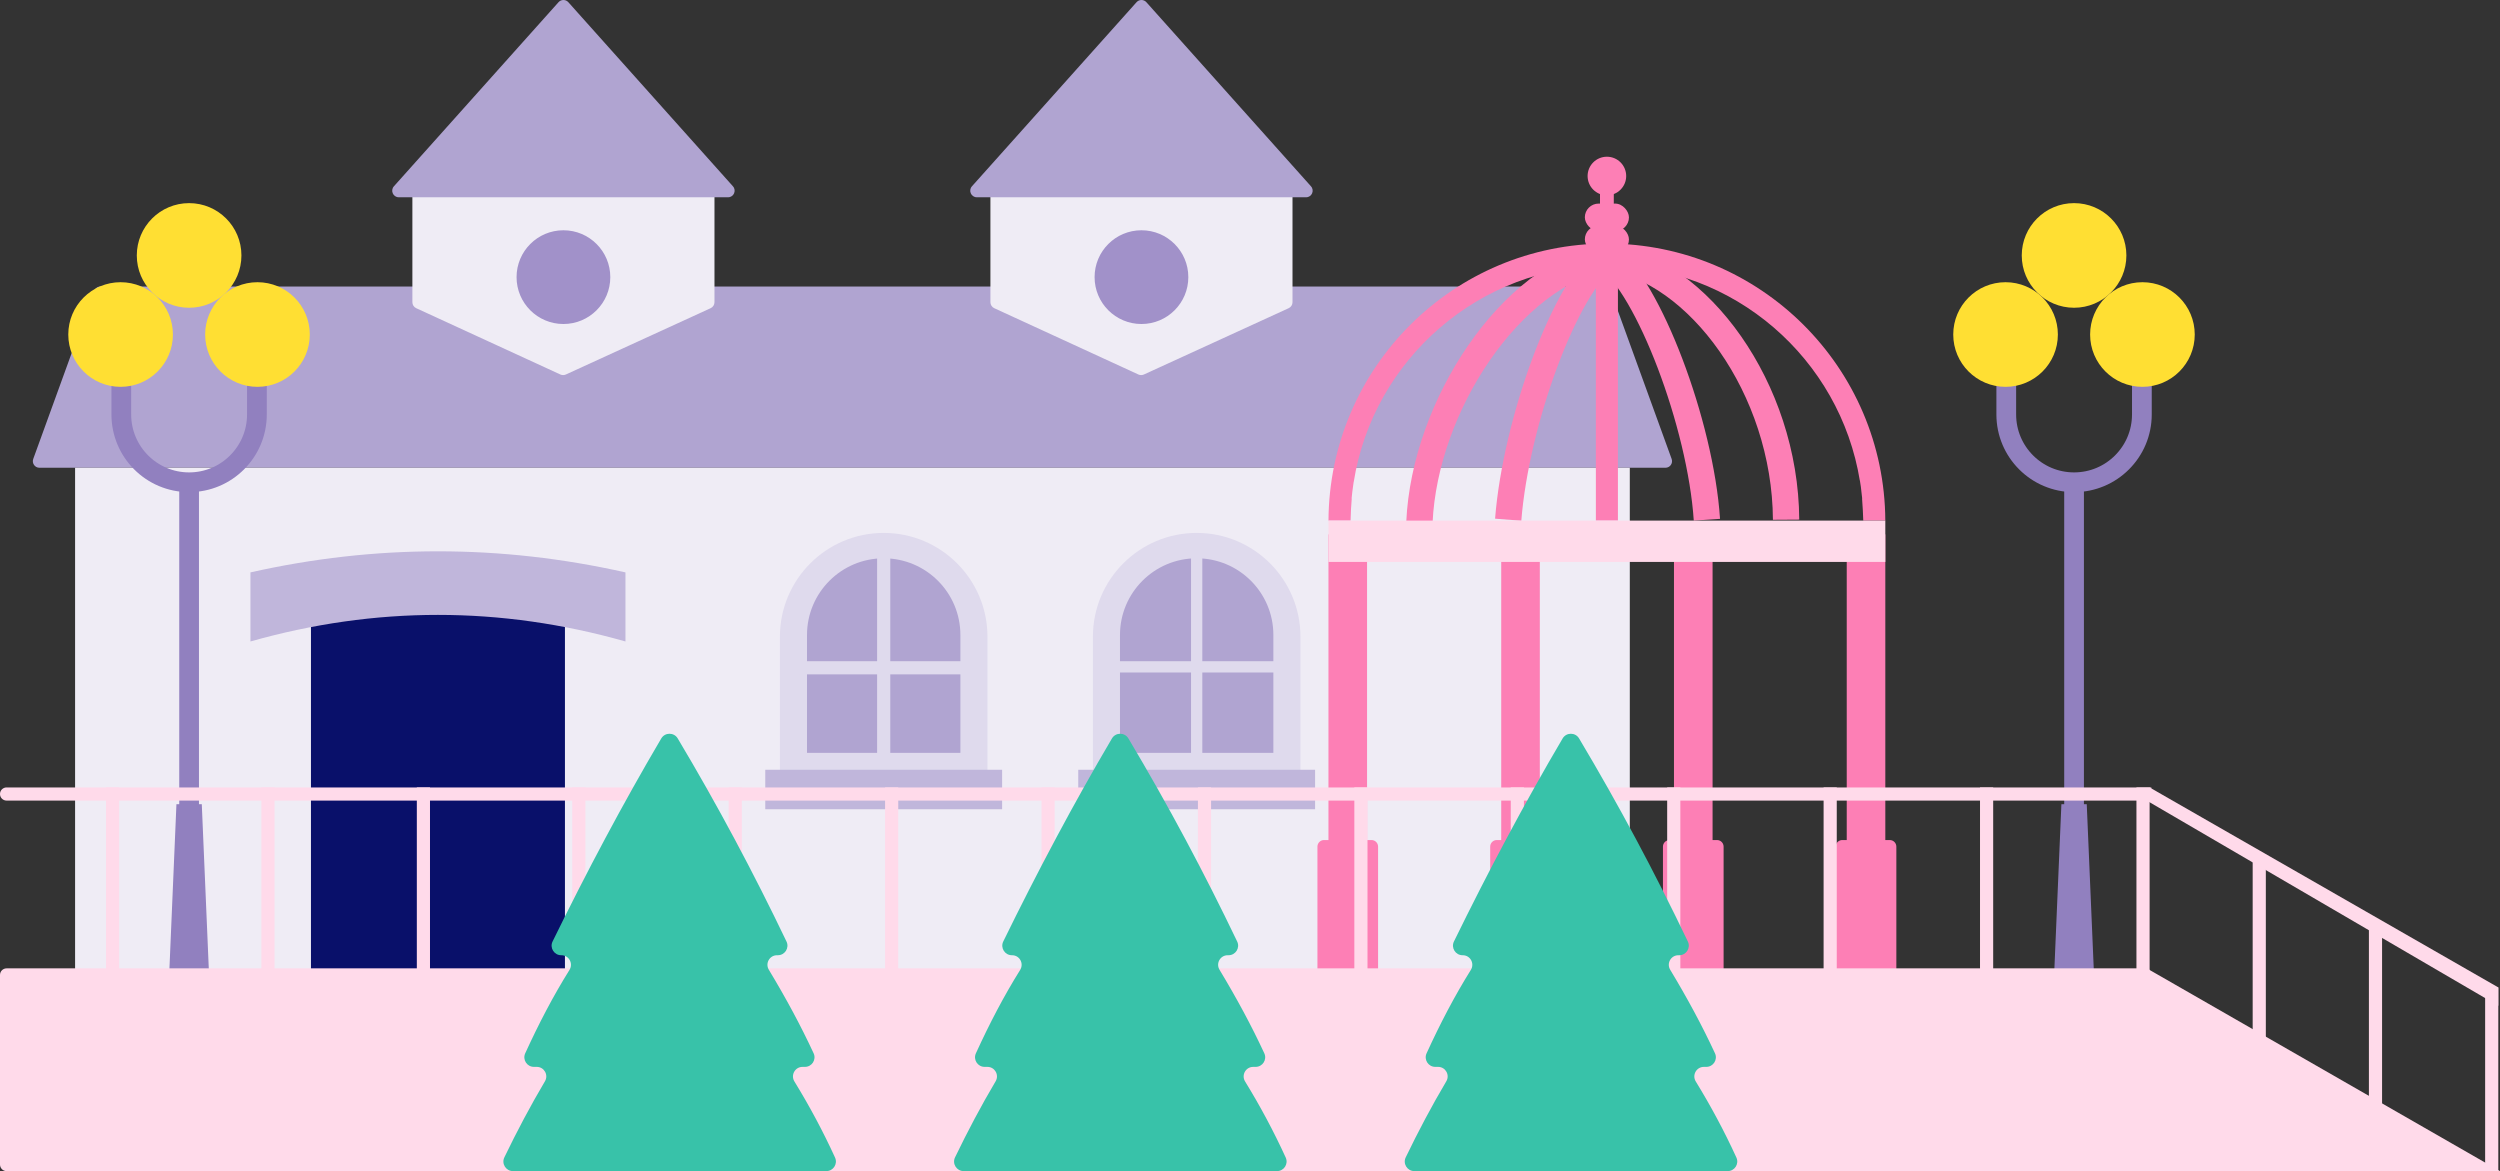 <?xml version="1.0" encoding="UTF-8"?>
<svg id="_レイヤー_2" data-name="レイヤー 2" xmlns="http://www.w3.org/2000/svg" width="759.964" height="355.999" viewBox="0 0 759.964 355.999">
  <rect x="0" y="0" width="759.964" height="355.999" fill="#333333" stroke="none"/>
  <defs>
    <style>
      .cls-1 {
        stroke: #9180bf;
        stroke-width: 6px;
      }

      .cls-1, .cls-2 {
        fill: none;
        stroke-miterlimit: 10;
      }

      .cls-3 {
        fill: #ffdf33;
      }

      .cls-4 {
        fill: #ffdaea;
      }

      .cls-5 {
        fill: #fd7fb5;
      }

      .cls-6 {
        fill: #efecf5;
      }

      .cls-7 {
        fill: #919191;
      }

      .cls-8 {
        fill: #a191c9;
      }

      .cls-9 {
        fill: #9180bf;
      }

      .cls-10 {
        fill: #c0b6db;
      }

      .cls-11 {
        fill: #b0a4d1;
      }

      .cls-12 {
        fill: #dfdaed;
      }

      .cls-13 {
        fill: #09106a;
      }

      .cls-14 {
        fill: #38c2a9;
      }

      .cls-2 {
        stroke: #fd7fb5;
        stroke-width: 8px;
      }
    </style>
  </defs>
  <g id="_02" data-name="02">
    <g>
      <path class="cls-11" d="m487.729,87.092H30.532c-.841,0-1.593.527-1.88,1.318l-18.548,51.099c-.473,1.304.493,2.682,1.88,2.682h494.293c1.387,0,2.353-1.378,1.88-2.682l-18.548-51.099c-.287-.791-1.039-1.318-1.88-1.318Z"/>
      <path class="cls-6" d="m391.736,93.683l-44.009,20.159c-.53.243-1.139.242-1.669-.001l-43.823-20.157c-.71-.326-1.164-1.036-1.164-1.817v-34.155h91.832v34.153c0,.782-.456,1.493-1.167,1.818Z"/>
      <path class="cls-11" d="m397.029,59.97h-100.085c-1.728,0-2.643-2.045-1.491-3.333L345.496.667c.795-.889,2.187-.889,2.982,0l50.042,55.97c1.152,1.289.237,3.333-1.491,3.333Z"/>
      <path class="cls-6" d="m216.023,93.683l-44.009,20.159c-.53.243-1.139.242-1.669-.001l-43.823-20.157c-.71-.326-1.164-1.036-1.164-1.817v-34.155h91.832v34.153c0,.782-.456,1.493-1.167,1.818Z"/>
      <circle class="cls-8" cx="171.274" cy="84.246" r="14.247"/>
      <circle class="cls-8" cx="346.987" cy="84.246" r="14.247"/>
      <path class="cls-11" d="m221.316,59.97h-100.085c-1.728,0-2.643-2.045-1.491-3.333L169.783.667c.795-.889,2.187-.889,2.982,0l50.042,55.97c1.152,1.289.237,3.333-1.491,3.333Z"/>
      <rect class="cls-6" x="22.827" y="142.192" width="472.607" height="152.556"/>
      <g>
        <g>
          <path class="cls-12" d="m268.63,161.999h0c17.41,0,31.544,14.134,31.544,31.544v43.027h-63.088v-43.027c0-17.41,14.134-31.544,31.544-31.544Z"/>
          <path class="cls-11" d="m245.317,228.857v-35.83c0-12.875,10.438-23.313,23.313-23.313h0c12.875,0,23.313,10.438,23.313,23.313v35.83h-46.626Z"/>
          <rect class="cls-12" x="266.63" y="167.999" width="4" height="62.571"/>
          <rect class="cls-12" x="266.63" y="177.455" width="4" height="51.088" transform="translate(471.63 -65.631) rotate(90)"/>
          <rect class="cls-10" x="232.63" y="233.999" width="72" height="12"/>
        </g>
        <g>
          <path class="cls-12" d="m363.773,161.999h0c17.41,0,31.544,14.134,31.544,31.544v43.027h-63.088v-43.027c0-17.41,14.134-31.544,31.544-31.544Z"/>
          <path class="cls-11" d="m340.46,228.857v-35.83c0-12.875,10.438-23.313,23.313-23.313h0c12.875,0,23.313,10.438,23.313,23.313v35.83h-46.626Z"/>
          <rect class="cls-12" x="362.059" y="167.999" width="3.429" height="62.571"/>
          <rect class="cls-12" x="362.059" y="177.17" width="3.429" height="51.088" transform="translate(566.487 -161.059) rotate(90)"/>
          <rect class="cls-10" x="327.773" y="233.999" width="72" height="12"/>
        </g>
      </g>
      <rect class="cls-13" x="94.527" y="182.999" width="77.206" height="111.748"/>
      <path class="cls-10" d="m76.13,194.999v-21c38-8.544,76-8.544,114,0v21c-38-10.773-76-10.773-114,0Z"/>
    </g>
    <g>
      <rect class="cls-9" x="627.489" y="145.262" width="5.995" height="123.342"/>
      <polygon class="cls-9" points="636.482 294.747 624.492 294.747 626.633 244.472 634.341 244.472 636.482 294.747"/>
      <path class="cls-1" d="m651.099,109.734v16.257c0,11.383-9.228,20.612-20.612,20.612s-20.612-9.228-20.612-20.612v-16.257"/>
      <circle class="cls-3" cx="651.267" cy="101.69" r="15.903"/>
      <circle class="cls-3" cx="609.66" cy="101.69" r="15.903"/>
      <circle class="cls-3" cx="630.487" cy="77.65" r="15.903"/>
    </g>
    <g>
      <rect class="cls-9" x="54.489" y="145.262" width="5.995" height="123.342"/>
      <polygon class="cls-9" points="63.482 294.747 51.492 294.747 53.633 244.472 61.341 244.472 63.482 294.747"/>
      <path class="cls-1" d="m78.099,109.734v16.257c0,11.383-9.228,20.612-20.612,20.612s-20.612-9.228-20.612-20.612v-16.257"/>
      <circle class="cls-3" cx="78.267" cy="101.69" r="15.903"/>
      <circle class="cls-3" cx="36.66" cy="101.69" r="15.903"/>
      <circle class="cls-3" cx="57.487" cy="77.65" r="15.903"/>
    </g>
    <g>
      <rect class="cls-5" x="403.834" y="162.448" width="11.732" height="108.103"/>
      <rect class="cls-5" x="561.38" y="162.448" width="11.732" height="108.103"/>
      <rect class="cls-5" x="508.865" y="162.448" width="11.732" height="108.103"/>
      <rect class="cls-5" x="456.349" y="162.448" width="11.732" height="108.103"/>
      <path class="cls-5" d="m402.482,255.361h14.436c1.104,0,2,.896,2,2v37.386h-18.436v-37.386c0-1.104.896-2,2-2Z"/>
      <path class="cls-5" d="m454.997,255.361h14.436c1.104,0,2,.896,2,2v37.386h-18.436v-37.386c0-1.104.896-2,2-2Z"/>
      <path class="cls-5" d="m507.513,255.361h14.436c1.104,0,2,.896,2,2v37.386h-18.436v-37.386c0-1.104.896-2,2-2Z"/>
      <path class="cls-5" d="m560.028,255.361h14.436c1.104,0,2,.896,2,2v37.386h-18.436v-37.386c0-1.104.896-2,2-2Z"/>
      <path class="cls-7" d="m403.834,149.878v.419c0-.14.005-.279.005-.419h-.005Z"/>
      <path class="cls-7" d="m573.107,149.878c0,.14.005.279.005.419v-.419h-.005Z"/>
      <path class="cls-5" d="m410.866,151.554c.128-1.402.303-2.79.505-4.17.093-.694.156-1.078.156-1.078l-.017.233c5.865-37.199,38.198-65.797,76.963-65.797s70.874,28.402,76.9,65.415l-.017-.237c.237,1.271.424,2.767.572,4.321.048.438.111.872.152,1.313h-.037c.193,2.405.302,4.836.362,6.704h6.702c-.226-46.552-38.029-84.22-84.634-84.22s-84.407,37.668-84.634,84.22h6.716c.048-2.513.193-4.808.359-6.704h-.049Z"/>
      <rect class="cls-5" x="485.121" y="77.809" width="6.704" height="80.449"/>
      <path class="cls-2" d="m431.488,158.677c1.621-35.196,27.654-75.002,56.985-80.622,27.654,3.944,54.227,39.978,54.471,79.928"/>
      <path class="cls-2" d="m458.47,157.983c2.349-29.894,17.433-70.956,30.003-79.928,12.57,8.972,28.492,50.873,30.4,79.928"/>
      <rect class="cls-5" x="481.769" y="68.591" width="13.408" height="8.38" rx="4.19" ry="4.19"/>
      <rect class="cls-5" x="481.769" y="61.887" width="13.408" height="8.38" rx="4.19" ry="4.19"/>
      <rect class="cls-5" x="486.378" y="56.021" width="4.19" height="12.57"/>
      <circle class="cls-5" cx="488.473" cy="53.507" r="5.866"/>
      <path class="cls-4" d="m573.107,158.258h-169.267c0,.14-.005,12.57-.005,12.57h169.278s-.005-12.43-.005-12.57Z"/>
    </g>
    <g>
      <g>
        <rect class="cls-4" x="649.447" y="239.368" width="4" height="58"/>
        <rect class="cls-4" x="601.897" y="239.368" width="4" height="58"/>
        <rect class="cls-4" x="554.348" y="239.368" width="4" height="58"/>
        <rect class="cls-4" x="506.799" y="239.368" width="4" height="58"/>
        <rect class="cls-4" x="459.25" y="239.368" width="4" height="58"/>
        <rect class="cls-4" x="411.701" y="239.368" width="4" height="58"/>
        <rect class="cls-4" x="364.152" y="239.368" width="4" height="58"/>
        <rect class="cls-4" x="316.603" y="239.368" width="4" height="58"/>
        <rect class="cls-4" x="269.054" y="239.368" width="4" height="58"/>
        <rect class="cls-4" x="221.505" y="239.368" width="4" height="58"/>
        <rect class="cls-4" x="173.955" y="239.368" width="4" height="58"/>
        <rect class="cls-4" x="126.71" y="239.368" width="4" height="58"/>
        <rect class="cls-4" x="79.464" y="239.368" width="4" height="58"/>
        <rect class="cls-4" x="32.219" y="239.368" width="4" height="58"/>
        <rect class="cls-4" x="684.78" y="260.368" width="4" height="58"/>
        <rect class="cls-4" x="720.113" y="281.586" width="4" height="58"/>
        <rect class="cls-4" x="755.447" y="300.186" width="4" height="55.8"/>
        <path class="cls-4" d="m653.964,239.368v4H2c-1.105,0-2-.895-2-2h0c0-1.105.895-2,2-2h651.964Z"/>
        <polygon class="cls-4" points="653.451 239.368 650.695 242.267 759.447 305.737 759.447 300.162 653.451 239.368"/>
      </g>
      <path class="cls-4" d="m759.964,355.999H2c-1.105,0-2-.895-2-2v-57.631c0-1.105.895-2,2-2h650.186c.513,0,1.006.197,1.377.55l106.401,61.081Z"/>
    </g>
    <g>
      <path class="cls-14" d="m253.841,351.882c-3.631-7.934-7.752-15.644-12.353-23.133-1.192-1.94.191-4.434,2.468-4.434h.731c2.123,0,3.536-2.201,2.643-4.128-3.845-8.291-8.401-16.762-13.615-25.399-1.17-1.937.219-4.411,2.482-4.411h.263c2.136,0,3.552-2.231,2.629-4.158-9.989-20.873-20.973-41.469-33.076-61.754-1.127-1.889-3.879-1.883-4.996.012-11.674,19.806-22.629,40.444-33.038,61.716-.944,1.93.467,4.184,2.615,4.184h.067c2.293,0,3.668,2.521,2.453,4.465-4.92,7.875-9.359,16.385-13.454,25.35-.88,1.927.527,4.122,2.645,4.122h.857c2.251,0,3.644,2.447,2.496,4.383-4.449,7.503-8.53,15.231-12.339,23.125-.932,1.932.472,4.177,2.618,4.177h95.256c2.117,0,3.529-2.193,2.648-4.118Z"/>
      <path class="cls-14" d="m390.841,351.882c-3.631-7.934-7.752-15.644-12.353-23.133-1.192-1.94.191-4.434,2.468-4.434h.731c2.123,0,3.536-2.201,2.643-4.128-3.845-8.291-8.401-16.762-13.615-25.399-1.17-1.937.219-4.411,2.482-4.411h.263c2.136,0,3.552-2.231,2.629-4.158-9.989-20.873-20.973-41.469-33.076-61.754-1.127-1.889-3.879-1.883-4.996.012-11.674,19.806-22.629,40.444-33.038,61.716-.944,1.93.467,4.184,2.615,4.184h.067c2.293,0,3.668,2.521,2.453,4.465-4.92,7.875-9.359,16.385-13.454,25.35-.88,1.927.527,4.122,2.645,4.122h.857c2.251,0,3.644,2.447,2.496,4.383-4.449,7.503-8.53,15.231-12.339,23.125-.932,1.932.472,4.177,2.618,4.177h95.256c2.117,0,3.529-2.193,2.648-4.118Z"/>
      <path class="cls-14" d="m527.841,351.882c-3.631-7.934-7.752-15.644-12.353-23.133-1.192-1.94.191-4.434,2.468-4.434h.731c2.123,0,3.536-2.201,2.643-4.128-3.845-8.291-8.401-16.762-13.615-25.399-1.17-1.937.219-4.411,2.482-4.411h.263c2.136,0,3.552-2.231,2.629-4.158-9.989-20.873-20.973-41.469-33.076-61.754-1.127-1.889-3.879-1.883-4.996.012-11.674,19.806-22.629,40.444-33.038,61.716-.944,1.93.467,4.184,2.615,4.184h.067c2.293,0,3.668,2.521,2.453,4.465-4.92,7.875-9.359,16.385-13.454,25.35-.88,1.927.527,4.122,2.645,4.122h.857c2.251,0,3.644,2.447,2.496,4.383-4.449,7.503-8.53,15.231-12.339,23.125-.932,1.932.472,4.177,2.618,4.177h95.256c2.117,0,3.529-2.193,2.648-4.118Z"/>
    </g>
  </g>
</svg>